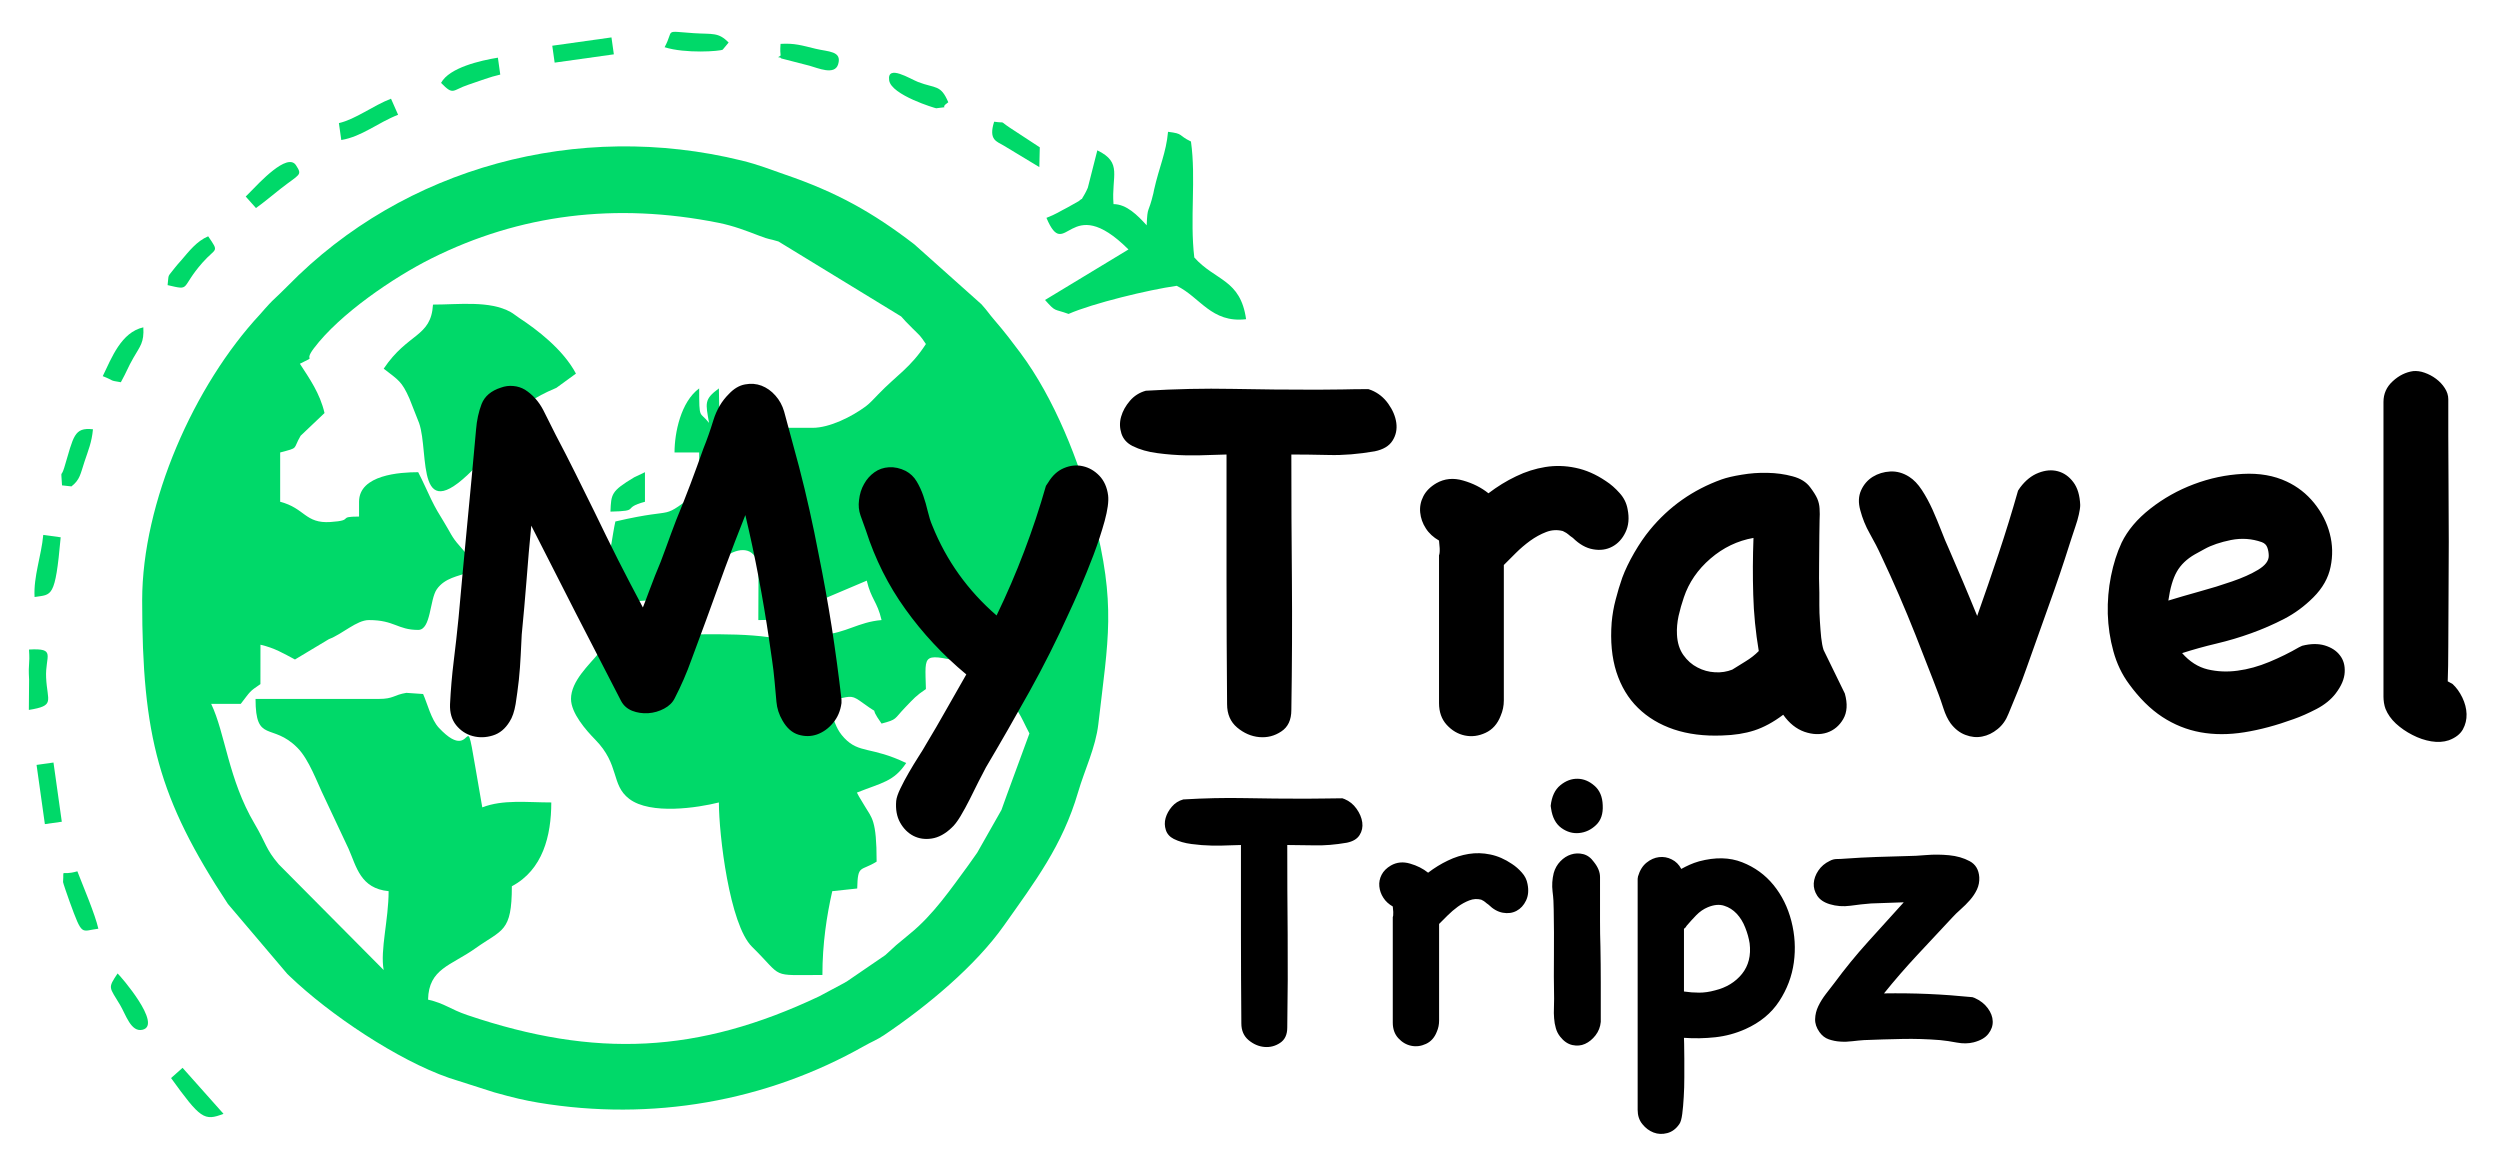 <?xml version="1.0" encoding="UTF-8"?>
<!DOCTYPE svg PUBLIC "-//W3C//DTD SVG 1.1//EN" "http://www.w3.org/Graphics/SVG/1.1/DTD/svg11.dtd">
<!-- Creator: CorelDRAW 2021.5 -->
<svg xmlns="http://www.w3.org/2000/svg" xml:space="preserve" width="36.678mm" height="16.942mm" version="1.1" style="shape-rendering:geometricPrecision; text-rendering:geometricPrecision; image-rendering:optimizeQuality; fill-rule:evenodd; clip-rule:evenodd"
viewBox="0 0 3667.76 1694.18"
 xmlns:xlink="http://www.w3.org/1999/xlink"
 xmlns:xodm="http://www.corel.com/coreldraw/odm/2003">
 <defs>
  <style type="text/css">
   <![CDATA[
    .fil0 {fill:#00D969}
    .fil1 {fill:black;fill-rule:nonzero}
   ]]>
  </style>
 </defs>
 <g id="Layer_x0020_1">
  <g id="_105553187658816">
   <path class="fil0" d="M1682.28 330.57c-13.5,-14.87 -29.44,-30.99 -48.65,-31.12 -3.35,-41.38 13.87,-60.7 -23.73,-78.88l-13.97 54.89c-0.75,1.77 -3.17,6.99 -4.19,8.64 -8.57,13.81 -0.07,3.2 -9.17,11.03l-16.82 9.44c-11.24,5.68 -16.13,9.5 -30.51,15.05 28.77,67.99 32.47,-41.22 120.35,46.36l-122.42 74.12c16.34,18.29 12.17,12.38 34.5,20.47 35.46,-15.55 117.46,-35.47 158.69,-41.25 34.4,16.64 50.84,54.98 101.78,48.98 -8.26,-58.82 -45.04,-55.95 -75.98,-90.57 -6.73,-56.9 2.76,-115.6 -4.89,-170.11 -19.72,-9.54 -10.1,-11.39 -33.64,-14.26 -2.75,30.75 -12.98,51.52 -20.53,85.24 -0.36,1.62 -0.6,3.34 -0.98,4.95 -7.59,31.71 -8.58,17.03 -9.84,47.02z"/>
   <path class="fil0" d="M50.71 875.88c25.28,-4.12 30.19,3.06 38.32,-87.62l-25.56 -3.51c-2.84,30.97 -14.46,60.98 -12.76,91.13z"/>
   <path class="fil0" d="M144.31 1362.52c-4.87,-21.51 -22.43,-62.52 -30.81,-84.24 -26.11,7.54 -19.3,-5.93 -20.99,15.83 -0.07,0.94 6.44,19.99 9.52,28.41 19.36,53 16.46,43.04 42.28,40z"/>
   <path class="fil0" d="M1304.5 117.92c3.03,21.58 68.14,41.05 69,40.93 23.72,-3.33 2.53,1.58 17.74,-8.82 -11.15,-26.35 -18.51,-19.8 -44.23,-29.69 -11.87,-4.57 -45.9,-26.59 -42.51,-2.42z"/>
   <path class="fil0" d="M497.2 180.6l3.49 24.81c30.13,-4.91 53.96,-25.65 83.37,-37l-10.41 -23.6c-26.02,9.97 -52.15,30.28 -76.45,35.79z"/>
   <path class="fil0" d="M42.32 1041.54c38.98,-6.36 27.03,-12.04 25.34,-47.25 -1.57,-32.35 15.57,-43.65 -25.11,-41.35 1.59,23.8 -1.36,18 0.14,43.99l-0.37 44.61z"/>
   <path class="fil0" d="M245.87 418.31c35.25,8.17 17.82,4.91 51.24,-33.06 19.86,-22.55 25.06,-14.05 8.3,-38.56 -17,7.2 -28.21,22.09 -39.74,35.51 -4.35,5.06 -5.28,5.61 -9.02,10.51 -11.81,15.51 -8.6,7.79 -10.78,25.6z"/>
   <path class="fil0" d="M360.49 288.35l15.03 16.87c11.44,-8.05 24.35,-19.07 36.1,-28.26 28.19,-22.09 32.46,-19.38 22.61,-34.56 -12.57,-19.36 -54.66,26.68 -66.87,39.01l-6.87 6.94z"/>
   <path class="fil0" d="M647.08 121.6c18.63,19.15 16.26,10.6 39.81,2.77 18.71,-6.21 31.3,-11.39 47.05,-14.96l-3.48 -24.81c-25.22,4.11 -71.29,14.49 -83.38,37z"/>
   <path class="fil0" d="M1141.56 83.85c1.57,0.61 3.69,0 4.68,1.91l41.34 10.65c11.97,3.21 36.97,14.71 42.06,-2.1 5.97,-19.71 -14.66,-18.28 -32.68,-22.67 -21.65,-5.28 -31.35,-8.43 -51.81,-7.27 -1.68,20.99 3,15.41 -3.59,19.48z"/>
   <polygon class="fil0" points="813.72,91.89 900.58,79.71 897.09,54.89 810.23,67.08 "/>
   <polygon class="fil0" points="65.83,1209.06 90.66,1205.57 78.47,1118.71 53.64,1122.2 "/>
   <path class="fil0" d="M150.74 551.85c18.68,7.35 8.05,5.91 26.56,8.93 9.44,-17.11 9.9,-20.97 18.54,-36 9.88,-17.16 15.7,-22.33 14.44,-44.55 -32.37,7.33 -46.33,44.33 -59.54,71.62z"/>
   <path class="fil0" d="M90.99 712.07l13.82 1.54c12.67,-9.93 13.18,-18.29 19.23,-36.54 5.44,-16.4 10.63,-28.23 12.34,-47.28 -28.02,-3.12 -28.27,10.28 -42.11,56.24 -5.05,16.76 -4.8,-0.72 -3.28,26.04z"/>
   <path class="fil0" d="M975.03 69.26c30.51,9.71 81.66,5.89 85.26,3.59l8.67 -10.45c-15.06,-15.46 -23.37,-11.92 -50.98,-13.73 -45.53,-3.01 -28.23,-6.33 -42.95,20.59z"/>
   <path class="fil0" d="M250.96 1581.63c43.14,59.64 48.5,63.45 76.95,52.46l-60.07 -67.48 -16.88 15.02z"/>
   <path class="fil0" d="M172.5 1428.16c-14.68,22.18 -12.41,19.2 3.75,46.34 8.42,14.14 15.88,40.3 32.83,36.26 29.67,-7.06 -32.01,-78.63 -36.58,-82.6z"/>
   <path class="fil0" d="M1524.8 245.16l0.67 -29.02 -43.68 -28.61c-17.34,-11.54 -4.1,-6.28 -23.28,-8.98 -8.63,27.14 3.99,28.89 14.14,35.09l52.15 31.52z"/>
   <path class="fil0" d="M1192.09 627.67l-108.47 0c0,31.24 -3.5,30.19 7.2,57.85l-56.22 29.33c-1.24,0.79 -3,2.02 -4.22,2.91 -69.77,50.2 -26.91,23.86 -127.56,47.31 -4.33,18.62 -7.25,51.43 -14.27,65.28 -12.68,25.04 -20.9,13.26 -21.89,57.66 43.43,0 53.75,-7.23 94.01,-7.23 0,-32.81 6.28,-54.76 43.4,-57.85 4.77,22.76 -5.75,11.6 14.46,21.7 -14.07,21 -14.63,9.7 -21.7,36.15l28.94 0c4.72,-56.8 78.76,-104.57 87.08,-49.06l-0.31 77.99c29.07,0 33.72,-2.14 56.47,-15.58 11.8,-6.97 22.54,-9.8 36.62,-14.29l66.01 -27.98c6.43,27.58 15.27,30.25 21.7,57.85 -34.18,2.84 -52.18,19.12 -86.78,21.7 -3.52,-10.88 -3.28,-14.53 -12.44,-24.16 -32.59,-34.37 -16.41,32.96 4.81,55.12 15.38,16.05 26.56,34.72 29.32,63.04 21.71,-4.29 21.67,-5.7 38.41,6.47 29.64,21.56 4.42,-1.72 26.68,29.7 23.5,-6.28 17.8,-6.11 34.43,-23.43 12.89,-13.41 16.09,-17.45 30.65,-27.2 -1.32,-55.11 -6.75,-52.49 65.8,-36.92 31.88,6.85 24.9,10.14 57.11,15.23 -22.11,20.35 -10.45,-8.36 -14.42,28.92 28,19.77 28.88,30.44 43.38,57.85l-33.15 90.25c-2.38,6.18 -6.98,19.84 -7.86,21.95l-35.65 62.82c-1.06,1.67 -10.59,15.12 -13,18.39 -25.42,34.61 -51.63,72.84 -85.35,100.2l-20.68 17.18c-0.54,0.49 -15.54,14.27 -15.71,14.4l-55.39 37.91c-1.43,0.81 -3.24,1.97 -4.63,2.8l-36.98 19.78c-177.76,84.18 -328.47,91.04 -516.04,27.59 -25.88,-8.76 -32.55,-16.85 -57.84,-22.75 1.02,-45.58 33.39,-49.59 69.54,-75.3 39.45,-28.07 53.4,-23.26 53.4,-91.03 45.36,-24.03 57.86,-74.04 57.86,-122.94 -35.59,0 -70.73,-4.59 -101.25,7.2 -32.74,-187 -3.48,-52.27 -63.74,-116.79 -11.27,-12.04 -16.98,-36.03 -23.08,-49.51l-24.55 -1.69c-18.83,3.08 -18.54,8.92 -40.49,8.92l-180.79 0c0,65.64 24.11,34.22 61.3,71.51 17.34,17.38 28.84,50.78 39.83,73.13l35.37 75.22c11.54,26.03 17.21,58.22 58.75,62.18 0,41.9 -12.6,86.32 -7.27,115.68l-153.97 -155.1c-19.37,-22.75 -18.03,-30.06 -35.48,-59.59 -38.39,-64.91 -42.93,-132.67 -63.62,-175.79l43.39 0c14.68,-18.91 12.28,-17.75 28.88,-28.97l0.05 -57.82c21.13,4.94 33.48,12.64 50.62,21.7l49.78 -29.86c20.05,-7.5 40.7,-27.99 58.69,-27.99 37.75,0 41.85,14.45 72.32,14.45 18.97,0 16.7,-44.41 27.27,-59.61 23.71,-34.07 83.19,-8.75 32.53,-64.8 -10.35,-11.46 -12.65,-18.69 -22.22,-34.24 -7.17,-11.67 -11.75,-19.04 -18.38,-32.6 -3.55,-7.28 -13.06,-28.55 -19.2,-40.15 -26.42,0 -86.77,3.69 -86.77,43.38l0 21.7c-33.77,0 -5.18,5.55 -41.89,8.01 -37.31,2.5 -37.39,-20.23 -73.83,-29.71l0 -72.32c28.31,-7.55 17.92,-3.96 30,-24.52l35.08 -33.33c-6.78,-29.12 -21.91,-50.26 -36.15,-72.32 27.19,-13.58 3.91,-0.6 20.48,-22.62 37.84,-50.29 116.78,-103.99 172.28,-131.76 129.95,-64.99 270.47,-82.51 421.17,-52.45 22.86,4.56 41.68,12.05 59.63,18.89 17.45,6.65 13.07,3.83 28.59,8.58l179.91 109.93c1.53,1.45 5.35,5.97 6.74,7.41 3.34,3.45 5.78,5.96 9.87,10.02 11.9,11.87 10.71,9.57 19.76,23.07 -22.55,34.91 -42.83,45.54 -70.38,74.25 -5.73,5.97 -11.98,12.82 -17.67,17.06 -20.76,15.43 -53.31,31.64 -78.28,31.64zm-983.52 253.11c0,198.96 23.81,290.49 125.82,445.43l86.98 102.47c1.07,0.99 2.61,2.53 3.67,3.55 58.57,56.27 158.69,123.17 233.78,149.17l66.38 21.22c28.47,8 45.55,11.9 64.63,15.09 166.43,27.75 334.04,-1.57 478.01,-83.12 10.64,-6.04 18.97,-9.1 29.04,-15.87 64.33,-43.28 134.42,-101.98 176.02,-160.85 45.49,-64.38 85.87,-117.38 108.72,-195.51 9.73,-33.29 25.77,-65.52 29.76,-100.11 14.54,-125.78 26.41,-174.04 -7.03,-304.5 -20.69,-80.79 -57.95,-173.87 -107.21,-239.89 -12.1,-16.23 -22.81,-30.38 -38.17,-48.22 -8.55,-9.91 -9.79,-12.89 -19.1,-23.25l-98.56 -87.99c-61.39,-47.18 -114.5,-76.6 -189.86,-102.38 -21.53,-7.36 -37.73,-14.2 -63.22,-20.46 -239.75,-58.99 -494.95,8.93 -666.25,184.05 -3.96,4.05 -8.77,8.74 -11.1,10.94 -11.51,10.88 -12.22,11.3 -22.41,22.67l-6.88 7.85c-96.87,104.09 -173.02,276.09 -173.02,419.71z"/>
   <path class="fil0" d="M837.73 1025.41c0,20.96 22.2,46.11 35.45,59.61 36.48,37.19 22.79,66.2 49.9,86.95 31.22,23.89 101.11,13.03 131.61,5.31 0,47.34 15.63,179.31 48.61,211.73 47.63,46.84 24.68,41.39 103.26,41.39 0,-45.8 6.32,-87.07 14.46,-122.95l36.61 -3.93c0.83,-35.84 4.8,-24.62 28.48,-39.45 0,-61.61 -7.12,-63.93 -17.18,-81.04l-8.8 -14.61c-0.72,-1.28 -1.98,-3.72 -2.96,-5.6 36.9,-14.76 53.94,-15.92 72.32,-43.39 -51.46,-24.69 -68.81,-13.45 -90.84,-36.76 -11.4,-12.05 -12.77,-21.72 -18.67,-33.2 -35.59,-69.13 -69.79,-41.94 -71.28,-110.84 -52.78,-12.28 -131.11,-6.85 -195.36,-7.31 -77.43,-0.56 -60.82,9.38 -75.3,27.33 -13.31,16.5 -40.31,40.39 -40.31,66.76z"/>
   <path class="fil0" d="M562.93 540.89c21.6,16.76 26.49,18.37 37.68,43.66l14.23 36.1c15.59,44.33 -7.38,161.5 87.49,59.58 26.76,-28.73 14.93,-41.13 12.47,-74.26 74.93,0 27.6,-5.79 101.46,-36.95l28.71 -20.9c-18.87,-35.67 -57.95,-65.1 -82.89,-81.42 -4.6,-3.01 -8.69,-6.56 -13,-8.94 -30.76,-17.06 -75.98,-10.89 -113.83,-10.89 -2.89,48.26 -36.8,40.96 -72.32,94.02z"/>
   <path class="fil0" d="M989.6 663.82l36.17 0 0 28.94 30.53 -27.33 -1.61 -95.61c-22.27,16.31 -19.26,21.71 -14.5,50.58 -13.83,-17.84 -14.42,-3.18 -14.42,-50.58 -26.92,19.71 -36.17,65.05 -36.17,94z"/>
   <path class="fil0" d="M895.6 750.61c45.7,-1.03 14.98,-4.96 50.62,-14.47l0 -43.38 -15.81 7.52c-34.09,20.47 -33.67,24.42 -34.81,50.33z"/>
   <path class="fil1" d="M1234.54 1031.55c-1.53,11.4 -5.65,21.16 -12.46,29.15 -6.7,8.11 -14.58,13.64 -23.4,16.81 -8.81,3.06 -17.86,3.18 -27.27,0.35 -9.28,-2.82 -17.16,-9.75 -23.39,-20.68 -5.17,-8.82 -8.11,-17.99 -8.93,-27.63 -0.82,-9.63 -1.65,-19.63 -2.7,-29.97 -1.06,-11.4 -2.24,-21.51 -3.53,-29.97 -1.29,-8.58 -2.7,-18.58 -4.35,-30.1 -4.58,-31.14 -9.76,-61.94 -15.52,-92.27 -5.76,-30.44 -12.22,-61 -19.51,-91.57 -10.34,25.98 -20.22,51.61 -29.62,77.11 -9.29,25.51 -18.69,51.14 -27.98,77.11 -7.28,19.28 -14.45,38.68 -21.51,58.07 -6.93,19.51 -15.16,38.32 -24.56,56.54 -3.06,6.23 -8.23,11.28 -15.52,15.16 -7.29,3.88 -15.04,6.12 -23.39,6.7 -8.35,0.47 -16.1,-0.7 -23.39,-3.52 -7.29,-2.94 -12.7,-7.64 -16.34,-14.46 -22.33,-43.14 -44.43,-85.93 -66.3,-128.6 -21.74,-42.55 -43.61,-85.45 -65.47,-128.59 -2.58,26.57 -4.94,53.13 -6.93,79.93 -2.12,26.68 -4.47,53.37 -7.06,79.81 -0.47,8.35 -1.05,18.46 -1.52,30.45 -0.59,11.99 -1.42,23.98 -2.71,36.2 -1.41,12.23 -2.94,23.98 -4.7,35.15 -1.88,11.16 -4.82,19.86 -8.93,26.09 -6.35,10.35 -14.46,17.16 -24.57,20.22 -10.23,3.17 -19.98,3.41 -29.62,0.82 -9.64,-2.58 -17.75,-7.99 -24.22,-15.98 -6.46,-8.11 -9.4,-18.34 -8.93,-30.8 1.06,-21.28 2.82,-42.32 5.41,-63.12 2.58,-20.81 4.93,-41.85 7.05,-63.12 4.11,-46.32 8.46,-92.28 12.81,-138 4.47,-45.73 8.7,-91.92 12.93,-138.7 1.06,-13.52 3.76,-25.98 8.11,-37.38 4.47,-11.41 13.99,-19.52 28.45,-24.1 5.76,-2.12 11.75,-2.94 17.98,-2.35 6.23,0.47 11.99,2.35 17.17,5.41 11.4,7.28 20.33,17.28 26.91,29.97 6.47,12.81 12.58,24.8 18.22,36.32 9.88,18.69 19.52,37.5 28.92,56.42 9.28,19.05 18.69,37.85 27.97,56.54 11.52,23.86 23.04,47.37 34.68,70.53 11.75,23.16 23.86,46.31 36.32,69.7 3.06,-7.75 6.11,-15.51 8.93,-23.39 2.83,-7.76 5.88,-15.51 8.94,-23.39 5.76,-13.4 11.05,-27.03 15.98,-40.91 4.94,-13.75 10,-27.38 15.17,-40.9 7.29,-17.63 14.22,-35.03 20.69,-52.19 6.46,-17.16 12.81,-34.56 19.04,-52.19 5.29,-13.05 10.22,-27.04 14.81,-42.08 4.7,-15.05 12.22,-27.86 22.68,-38.2 7.29,-7.76 15.17,-12.46 23.75,-13.99 8.58,-1.65 16.57,-0.94 24.1,1.88 7.52,2.94 14.34,7.64 20.33,14.46 6,6.7 10.23,14.57 12.81,23.39 3.18,11.99 6.82,25.39 10.94,40.55 4.11,15.05 7.75,28.56 10.93,40.44 5.64,21.86 10.93,43.25 15.51,64.29 4.7,21.04 9.17,42.56 13.29,64.3 7.28,35.85 13.63,71.35 19.16,106.38 5.4,35.15 10.22,70.53 14.34,106.38l0 5.52zm777.67 -459.01c9.87,4.11 18.1,10.7 24.57,19.86 6.46,9.06 10.46,18.46 11.75,27.98 1.29,9.64 -0.59,18.34 -5.53,26.09 -4.93,7.88 -13.63,13.05 -26.09,15.64 -23.86,4.11 -46.31,5.99 -67.35,5.41 -21.04,-0.47 -39.38,-0.71 -55.01,-0.71 0,62.3 0.23,123.66 0.82,183.96 0.47,60.18 0.23,123.89 -0.82,190.89 0,14.58 -4.94,25.04 -14.82,31.5 -9.87,6.59 -20.57,9.29 -32.32,8.23 -11.64,-1.06 -22.45,-5.76 -32.32,-13.99 -9.88,-8.34 -14.82,-19.74 -14.82,-34.32 -0.47,-61.36 -0.82,-122.36 -0.82,-183.13 0,-60.78 0,-121.9 0,-183.14 -4.58,0 -12.58,0.24 -23.74,0.71 -11.17,0.58 -23.39,0.7 -36.56,0.47 -13.28,-0.24 -26.92,-1.3 -41.02,-3.18 -13.99,-1.76 -26.21,-5.29 -36.56,-10.46 -8.34,-4.23 -13.75,-10.34 -16.34,-18.34 -2.58,-8.11 -2.82,-16.22 -0.47,-24.56 2.35,-8.35 6.7,-16.11 12.93,-23.4 6.23,-7.28 13.99,-12.22 23.39,-14.81 43.61,-2.58 85.81,-3.52 126.6,-2.7 40.79,0.82 82.16,1.18 124.24,1.18 12.58,0 25.04,-0.12 37.5,-0.36 12.46,-0.35 25.16,-0.47 38.2,-0.47l4.59 1.65zm-474.53 135.53c6.23,-10.35 13.99,-17.52 23.39,-21.39 9.29,-3.88 18.57,-4.82 27.62,-2.71 9.06,2 17.17,6.7 24.22,13.99 6.93,7.29 11.28,16.93 12.81,28.8 1.06,8.81 -0.7,21.39 -5.05,37.49 -4.47,16.11 -9.88,32.68 -16.34,49.84 -6.58,17.17 -13.17,33.5 -19.87,49.14 -6.82,15.51 -12.22,27.74 -16.45,36.55 -17.64,39.03 -36.8,77.23 -57.6,114.61 -20.81,37.38 -42.08,74.52 -63.95,111.43 -3.05,5.65 -6.7,12.7 -10.93,21.04 -4.11,8.35 -8.46,16.81 -12.81,25.75 -4.47,8.81 -8.93,17.04 -13.63,24.92 -4.71,7.75 -9.06,13.51 -13.29,17.16 -9.28,8.81 -18.92,13.99 -28.8,15.51 -9.87,1.53 -18.8,0.24 -26.91,-3.88 -8,-4.11 -14.58,-10.69 -19.52,-19.51 -4.93,-8.81 -6.81,-19.39 -5.76,-31.85 0.47,-4.7 2.59,-10.82 6.23,-18.34 3.65,-7.52 7.76,-15.4 12.46,-23.39 4.71,-8.11 9.29,-15.75 13.99,-23.04 4.7,-7.29 8.35,-13.17 10.93,-17.87 10.35,-17.16 20.34,-34.32 29.98,-51.48 9.64,-17.16 19.39,-34.32 29.27,-51.37 -34.33,-28.56 -64.07,-60.42 -89.22,-95.56 -25.27,-35.03 -44.55,-73.59 -58.07,-115.67 -2.58,-7.29 -5.17,-14.57 -7.87,-21.86 -2.59,-7.29 -3.29,-14.81 -2.24,-22.57 0.94,-8.82 3.41,-16.81 7.41,-23.74 3.88,-7.06 8.93,-12.7 15.16,-17.16 6.23,-4.47 13.4,-6.94 21.4,-7.41 8.11,-0.47 16.22,1.29 24.56,5.41 6.7,3.64 12.11,8.7 15.99,15.28 3.88,6.46 7.17,13.52 9.75,21.04 2.59,7.52 4.82,15.16 6.59,22.92 1.88,7.88 3.99,14.81 6.7,21.04 20.69,51.48 52.19,95.33 94.27,131.77 15.04,-31.15 28.56,-62.54 40.43,-93.92 11.99,-31.5 22.69,-63.59 31.98,-96.27l3.17 -4.7zm573.5 105.2c0,2.12 0.35,1.41 0.82,-1.88 0.47,-3.41 0.24,-9.52 -0.82,-18.34 -8.23,-4.7 -14.81,-10.69 -19.4,-17.98 -4.7,-7.17 -7.4,-15.05 -8.22,-23.27 -0.83,-8.35 0.82,-16.34 4.7,-23.87 3.88,-7.52 10.22,-13.87 19.04,-19.04 11.99,-6.82 25.04,-8.11 39.38,-3.88 14.34,4.12 26.68,10.35 37.02,18.69 12.93,-9.87 26.45,-18.22 40.56,-24.92 13.99,-6.82 28.33,-11.28 42.78,-13.63 14.58,-2.35 29.39,-2 44.44,1.17 15.04,3.06 29.85,9.52 44.43,19.4 7.29,4.7 13.99,10.58 20.22,17.63 6.34,6.93 10.22,14.93 11.75,23.74 2.59,12.93 1.53,24.22 -3.17,33.86 -4.59,9.64 -11.17,16.69 -19.4,21.04 -8.34,4.46 -17.75,5.76 -28.09,3.88 -10.35,-1.77 -20.22,-7.41 -29.62,-16.7 -3.06,-2.11 -5.29,-3.76 -6.59,-5.05 -1.29,-1.29 -4.11,-3.06 -8.22,-5.05 -8.35,-2.12 -16.46,-1.65 -24.57,1.52 -7.99,3.06 -15.87,7.41 -23.39,12.82 -7.53,5.52 -14.46,11.4 -21.04,17.98 -6.47,6.47 -12.35,12.34 -17.52,17.51l0 198.66c0,7.87 -1.53,15.39 -4.7,22.68 -4.58,11.87 -11.99,20.22 -22.21,24.92 -10.11,4.7 -20.22,6 -30.33,3.88 -10.11,-2.12 -18.93,-7.29 -26.57,-15.63 -7.52,-8.23 -11.28,-18.93 -11.28,-31.86l0 -218.28zm595.37 204.18c4.23,15.04 3.41,27.62 -2.35,37.49 -5.64,9.76 -13.64,16.46 -23.75,19.87 -10.11,3.29 -21.15,2.94 -33.14,-1.18 -11.88,-4.23 -22.34,-12.46 -31.15,-25.03 -14.46,10.93 -28.68,18.57 -42.44,23.04 -13.75,4.46 -29.5,6.93 -47.13,7.4 -26.57,1.06 -50.19,-2 -70.88,-8.93 -20.81,-7.06 -38.32,-17.52 -52.66,-31.62 -14.34,-13.99 -24.8,-31.5 -31.62,-52.55 -6.7,-21.04 -9.05,-45.37 -6.94,-72.87 1.06,-11.4 2.94,-22.57 5.88,-33.5 2.82,-10.94 5.99,-21.63 9.64,-31.98 4.23,-11.4 10.11,-23.62 17.63,-36.67 7.52,-12.93 15.16,-24.1 22.92,-33.5 28.09,-34.21 63.12,-58.89 105.2,-74.05 7.29,-2.59 17.17,-4.94 29.63,-6.94 12.46,-2.11 25.03,-3.05 37.84,-2.7 12.7,0.23 24.92,1.88 36.56,5.05 11.76,3.06 20.45,8.58 26.1,16.34 4.7,6.23 8.11,11.64 10.22,16.34 2,4.7 3.18,9.64 3.41,14.81 0.35,5.17 0.35,10.81 0,16.81 -0.23,5.88 -0.35,13.28 -0.35,22.22 0,14.45 -0.12,28.68 -0.35,42.43 -0.24,13.75 -0.12,27.62 0.35,41.73 0,4.58 0,10.69 0,18.22 0,7.64 0.23,15.51 0.82,23.86 0.47,8.23 1.18,16.22 1.88,23.74 0.83,7.53 2,13.64 3.53,18.34l31.15 63.83zm-165.15 -35.03c5.64,-3.65 12.22,-7.64 19.51,-12.11 7.17,-4.35 13.75,-9.4 19.39,-15.16 -4.58,-27.51 -7.4,-55.13 -8.11,-82.64 -0.82,-27.5 -0.7,-55.36 0.36,-83.34 -23.39,4.12 -44.44,14.23 -63.12,30.33 -18.69,16.1 -31.74,35.15 -39.03,56.89 -3.06,8.82 -5.64,17.99 -7.76,27.27 -2,9.41 -2.82,18.46 -2.35,27.27 0.59,11.99 3.65,21.98 9.41,30.1 5.64,7.99 12.57,14.1 20.68,18.21 8,4.24 16.58,6.59 25.63,7.06 9.17,0.59 17.51,-0.83 25.39,-3.88zm422.45 -267.3c7.76,-10.34 16.69,-17.51 26.8,-21.39 10.23,-4 19.63,-4.7 28.45,-2.35 8.81,2.35 16.45,7.64 22.68,15.98 6.23,8.23 9.52,19.4 10.11,33.5 0,3.65 -0.7,8.23 -2,13.99 -1.29,5.76 -2.94,11.52 -5.05,17.52 -2.12,5.99 -3.88,11.4 -5.41,16.33 -1.64,4.94 -2.58,8.23 -3.17,9.76 -8.82,28.09 -19.04,58.3 -30.8,90.86 -11.64,32.45 -22.45,62.65 -32.32,90.75 -4.12,11.99 -8.47,23.27 -12.82,33.85 -4.46,10.7 -8.93,21.75 -13.63,33.15 -3.65,9.4 -8.94,16.92 -15.99,22.57 -7.05,5.76 -14.57,9.4 -22.57,10.93 -8.11,1.64 -16.34,0.82 -24.56,-2.35 -8.35,-3.06 -15.64,-8.82 -21.87,-17.05 -4.11,-5.76 -7.64,-13.04 -10.46,-21.86 -2.94,-8.82 -5.05,-15.28 -6.7,-19.51 -5.64,-15.05 -11.4,-29.86 -17.16,-44.43 -5.64,-14.46 -11.4,-29.04 -17.04,-43.61 -7.88,-19.75 -15.87,-39.26 -24.22,-58.42 -8.34,-19.28 -16.92,-38.21 -25.74,-56.9 -5.17,-11.4 -10.93,-22.56 -17.16,-33.5 -6.23,-10.93 -10.82,-22.33 -13.99,-34.32 -3.06,-10.93 -2.7,-20.69 1.18,-29.27 3.87,-8.58 9.63,-15.16 17.16,-19.86 7.52,-4.59 16.1,-7.29 25.74,-7.76 9.52,-0.47 18.81,2.12 27.62,7.76 6.7,4.23 12.93,10.69 18.69,19.51 5.76,8.82 10.93,18.45 15.64,28.8 4.58,10.46 8.93,20.69 12.81,30.8 3.88,10.1 7.4,18.57 10.58,25.39 7.17,16.57 14.34,33.26 21.39,49.83 7.05,16.58 13.87,33.27 20.69,49.84 10.81,-30.56 21.39,-61.12 31.5,-91.56 10.11,-30.33 19.63,-61.13 28.45,-92.28l3.17 -4.7zm413.76 232.27c12.46,-3.17 23.51,-3.29 33.03,-0.47 9.64,2.94 17.05,7.64 22.22,14.46 5.29,6.7 7.64,15.04 7.05,24.92 -0.47,9.87 -4.94,20.22 -13.28,31.15 -6.7,8.81 -16.11,16.45 -27.98,22.68 -11.99,6.23 -23.15,11.17 -33.5,14.81 -25.51,9.29 -49.6,15.75 -72.52,19.4 -22.81,3.64 -44.32,3.64 -64.3,0 -19.98,-3.65 -38.67,-11.17 -56.07,-22.57 -17.4,-11.4 -33.62,-27.51 -48.78,-48.31 -10.35,-13.99 -17.99,-29.97 -22.92,-47.96 -4.94,-17.87 -7.64,-36.2 -8.23,-54.89 -0.47,-18.69 1.06,-37.15 4.7,-55.37 3.65,-18.22 8.82,-34.55 15.63,-49.13 8.82,-18.1 22.81,-34.79 42.09,-49.84 19.16,-15.05 40.43,-27.03 63.82,-35.85 23.39,-8.82 47.26,-13.87 71.71,-15.16 24.44,-1.3 45.96,2.46 64.64,11.28 15.64,7.29 29.04,17.75 40.21,31.5 11.16,13.87 18.8,28.8 22.92,44.9 4.23,16.11 4.58,32.33 1.17,48.67 -3.29,16.34 -11.75,31.27 -25.27,44.78 -13.05,13.05 -27.27,23.51 -42.9,31.62 -15.52,8 -31.62,15.05 -48.32,21.04 -16.57,6 -33.61,11.05 -51.01,15.17 -17.4,4.11 -34.21,8.81 -50.31,13.98 10.93,12.46 23.39,20.46 37.5,23.87 13.99,3.29 28.68,3.99 43.96,1.88 15.4,-2 30.8,-6.35 46.43,-12.82 15.52,-6.46 30.09,-13.63 43.61,-21.51l4.7 -2.23zm-157.51 -134.12c-11.87,6.82 -20.69,15.28 -26.45,25.39 -5.76,10.11 -9.87,24.22 -12.46,42.43 13.52,-4.11 28.68,-8.58 45.61,-13.28 16.81,-4.58 32.8,-9.52 47.96,-14.81 15.05,-5.17 27.74,-10.81 38.08,-17.04 10.47,-6.35 15.64,-13.05 15.64,-20.34 0,-4.11 -0.59,-8.11 -2,-12.11 -1.29,-3.87 -4,-6.58 -8.11,-8.11 -14.58,-5.17 -29.62,-6.23 -45.26,-3.17 -15.51,3.17 -28.56,7.52 -38.9,13.28l-14.11 7.76zm378.03 190.19c5.64,5.17 10.46,11.87 14.34,19.86 3.88,8.11 5.99,16.11 6.23,24.22 0.23,7.99 -1.53,15.51 -5.41,22.57 -3.88,6.93 -10.81,12.34 -20.69,15.98 -7.75,2.59 -16.34,3.06 -25.74,1.53 -9.29,-1.53 -18.57,-4.7 -27.62,-9.4 -9.05,-4.59 -17.16,-10.23 -24.22,-16.69 -6.93,-6.47 -11.99,-13.64 -15.16,-21.4 -1.06,-2.7 -1.76,-5.64 -2.35,-9.05 -0.47,-3.29 -0.71,-6.35 -0.71,-8.93l0 -432.45c0,-11.99 4.47,-22.1 13.64,-30.44 9.05,-8.35 19.04,-13.29 29.97,-14.81 5.17,-0.47 10.82,0.23 16.69,2.35 6,2.11 11.64,5.05 16.81,8.93 5.18,3.88 9.52,8.46 12.82,13.64 3.4,5.17 5.17,10.69 5.17,16.33 0,13.52 0,31.51 0,53.84 0,22.33 0.12,46.78 0.35,73.23 0.24,26.45 0.35,53.95 0.35,82.16 0,28.33 -0.11,55.49 -0.35,81.46 -0.23,25.98 -0.35,49.72 -0.35,71.35 0,21.51 -0.35,38.79 -0.83,51.84l7.06 3.88z"/>
   <path class="fil1" d="M1972.63 1172.33c7.06,2.94 12.94,7.65 17.56,14.2 4.62,6.47 7.48,13.19 8.4,19.99 0.92,6.89 -0.43,13.11 -3.96,18.64 -3.52,5.63 -9.74,9.33 -18.64,11.18 -17.05,2.94 -33.1,4.29 -48.12,3.86 -15.04,-0.33 -28.15,-0.5 -39.32,-0.5 0,44.51 0.17,88.36 0.59,131.45 0.33,43.01 0.17,88.54 -0.59,136.41 0,10.42 -3.52,17.9 -10.59,22.51 -7.05,4.7 -14.69,6.63 -23.09,5.89 -8.31,-0.76 -16.05,-4.13 -23.1,-10.01 -7.05,-5.96 -10.58,-14.11 -10.58,-24.53 -0.33,-43.83 -0.59,-87.43 -0.59,-130.85 0,-43.43 0,-87.11 0,-130.87 -3.28,0 -8.99,0.17 -16.96,0.5 -7.99,0.43 -16.72,0.51 -26.13,0.34 -9.49,-0.17 -19.24,-0.92 -29.31,-2.27 -10,-1.26 -18.74,-3.78 -26.13,-7.48 -5.96,-3.02 -9.82,-7.38 -11.67,-13.09 -1.85,-5.8 -2.02,-11.59 -0.34,-17.57 1.69,-5.96 4.79,-11.5 9.24,-16.71 4.45,-5.21 10,-8.73 16.72,-10.58 31.16,-1.85 61.31,-2.52 90.46,-1.93 29.15,0.58 58.71,0.84 88.78,0.84 8.99,0 17.89,-0.09 26.79,-0.26 8.91,-0.25 17.98,-0.33 27.31,-0.33l3.27 1.17zm70.72 172.03c0,1.51 0.26,1 0.59,-1.34 0.33,-2.44 0.16,-6.81 -0.59,-13.11 -5.88,-3.36 -10.59,-7.64 -13.86,-12.85 -3.36,-5.13 -5.29,-10.76 -5.88,-16.63 -0.59,-5.97 0.59,-11.68 3.36,-17.06 2.77,-5.37 7.31,-9.9 13.6,-13.6 8.57,-4.87 17.9,-5.8 28.15,-2.77 10.25,2.93 19.07,7.39 26.46,13.35 9.23,-7.05 18.89,-13.01 28.97,-17.8 10,-4.88 20.25,-8.07 30.58,-9.75 10.42,-1.67 21,-1.42 31.75,0.84 10.75,2.19 21.33,6.8 31.75,13.86 5.21,3.36 10,7.57 14.44,12.6 4.54,4.96 7.31,10.67 8.4,16.97 1.85,9.23 1.09,17.3 -2.26,24.19 -3.28,6.88 -7.99,11.92 -13.87,15.04 -5.96,3.19 -12.68,4.11 -20.07,2.77 -7.38,-1.27 -14.45,-5.3 -21.17,-11.93 -2.18,-1.51 -3.78,-2.69 -4.7,-3.62 -0.92,-0.92 -2.94,-2.18 -5.88,-3.6 -5.96,-1.52 -11.75,-1.18 -17.55,1.09 -5.71,2.18 -11.34,5.29 -16.72,9.15 -5.37,3.95 -10.33,8.15 -15.03,12.86 -4.62,4.62 -8.82,8.81 -12.52,12.51l0 141.95c0,5.63 -1.09,11.01 -3.36,16.21 -3.27,8.48 -8.56,14.45 -15.88,17.81 -7.21,3.35 -14.44,4.28 -21.66,2.77 -7.23,-1.51 -13.52,-5.21 -18.98,-11.17 -5.38,-5.88 -8.07,-13.52 -8.07,-22.77l0 -155.97zm305.16 154.8c-0.68,7.48 -3.28,14.03 -7.74,19.83 -4.44,5.71 -9.57,9.9 -15.37,12.51 -5.71,2.61 -11.92,3.11 -18.64,1.68 -6.64,-1.51 -12.6,-5.63 -17.81,-12.26 -2.94,-3.7 -5.12,-7.9 -6.38,-12.52 -1.35,-4.62 -2.19,-9.49 -2.52,-14.54 -0.42,-4.95 -0.51,-9.99 -0.25,-15.02 0.16,-4.96 0.25,-9.5 0.25,-13.61 -0.42,-21.92 -0.51,-43.6 -0.25,-65.19 0.16,-21.5 0.08,-43.25 -0.34,-65.09 0,-8.99 -0.5,-17.98 -1.68,-27.05 -1.1,-9.06 -0.5,-18.06 1.68,-27.04 1.84,-6.64 5.13,-12.43 9.75,-17.22 4.69,-4.87 9.82,-8.15 15.62,-10 5.71,-1.85 11.67,-2.1 17.8,-0.58 6.14,1.5 11.42,5.37 15.88,11.67 5.96,7.48 8.9,14.78 8.9,22.01 0,7.22 0,16.04 0,26.46 0,12.6 0,25.28 0,37.88 0,12.59 0.17,25.02 0.59,37.29 0.33,17.81 0.51,35.61 0.51,53.42 0,17.9 0,35.7 0,53.51l0 3.86zm-73.5 -316.83c1.51,-13.78 6.21,-23.85 14.2,-30.32 7.97,-6.55 16.46,-9.66 25.36,-9.49 8.9,0.16 17.13,3.61 24.78,10.33 7.64,6.64 11.59,16.13 12.01,28.39 0.67,12.6 -2.52,22.34 -9.83,29.23 -7.22,6.88 -15.45,10.75 -24.78,11.67 -9.23,0.93 -17.97,-1.59 -26.12,-7.48 -8.15,-5.96 -13.19,-15.45 -15.04,-28.46l-0.58 -3.87zm128.09 103.57c2.6,-8.9 6.81,-15.71 12.6,-20.33 5.71,-4.62 11.84,-7.31 18.31,-8.07 6.55,-0.75 12.76,0.35 18.64,3.37 5.97,2.94 10.6,7.56 13.95,13.94 4.11,-2.27 8.15,-4.28 12.27,-6.13 4.11,-1.85 8.73,-3.53 13.93,-5.04 23.77,-6.3 44.77,-5.88 63.18,1.42 18.39,7.23 33.68,18.31 45.94,33.35 12.26,15.04 21,32.67 26.2,52.91 5.21,20.26 6.39,40.5 3.62,60.74 -2.78,20.24 -9.92,39.14 -21.43,56.78 -11.5,17.64 -28.05,31.24 -49.55,40.9 -14.11,6.31 -28.9,10.34 -44.27,12.02 -15.45,1.67 -30.74,1.93 -45.94,0.84 0,0.33 0.08,3.35 0.25,8.9 0.17,5.55 0.26,12.6 0.26,21.17 0,8.48 0,17.81 0,27.8 0,10.08 -0.26,19.74 -0.85,28.97 -0.5,9.33 -1.25,17.56 -2.18,24.78 -0.92,7.23 -2.35,12.18 -4.2,14.79 -4.79,7.05 -10.75,11.51 -17.8,13.36 -7.07,1.84 -13.78,1.59 -20.08,-0.85 -6.3,-2.44 -11.76,-6.47 -16.39,-12.26 -4.7,-5.71 -6.96,-12.68 -6.96,-20.92l0 -339.09 0.5 -3.35zm71.31 72.4c-1.09,1.85 -1.68,2.69 -1.68,2.52 0,-0.17 -0.75,0.42 -2.18,1.93l0 91.89c7.39,1.1 14.79,1.68 22.25,1.68 7.4,0 15.21,-1.09 23.36,-3.35 16.71,-4.13 29.9,-12.19 39.56,-24.2 9.66,-12.09 13.35,-27.05 11.17,-44.86 -1.17,-7.38 -3.27,-15.11 -6.47,-23.09 -3.1,-7.98 -7.3,-14.78 -12.51,-20.33 -5.21,-5.54 -11.34,-9.49 -18.4,-11.67 -7.06,-2.27 -15.03,-1.52 -23.93,2.18 -6.31,2.61 -11.94,6.55 -16.97,11.67 -5.04,5.22 -9.74,10.42 -14.2,15.63zm422.66 105.83c8.24,3.7 14.62,8.74 19.24,15.04 4.62,6.3 7.06,12.68 7.22,19.15 0.25,6.55 -1.93,12.68 -6.38,18.39 -4.45,5.8 -11.68,9.92 -21.75,12.52 -7.39,1.84 -15.55,2.02 -24.45,0.34 -8.9,-1.68 -17.13,-2.94 -24.53,-3.62 -18.89,-1.51 -37.54,-2.09 -55.93,-1.68 -18.4,0.34 -37.05,0.93 -56.03,1.68 -5.12,0.34 -10.75,0.93 -16.63,1.6 -5.96,0.76 -11.93,1.01 -17.89,0.59 -5.88,-0.34 -11.59,-1.51 -16.97,-3.36 -5.37,-1.85 -9.91,-5.38 -13.61,-10.58 -4.45,-6.31 -6.63,-12.69 -6.38,-19.15 0.17,-6.56 1.76,-12.86 4.7,-18.99 2.94,-6.13 6.64,-12.01 11.09,-17.81 4.54,-5.71 8.57,-11 12.27,-15.87 15.62,-21.16 32.08,-41.33 49.3,-60.4 17.3,-19.15 34.78,-38.55 52.66,-58.2 -7.81,0.34 -15.7,0.67 -23.68,0.83 -7.98,0.18 -16.04,0.43 -24.28,0.85 -9.57,0.75 -19.73,1.84 -30.31,3.36 -10.59,1.42 -20.67,0.67 -30.33,-2.27 -8.57,-2.6 -14.7,-6.81 -18.39,-12.52 -3.7,-5.79 -5.38,-11.76 -5.05,-18.14 0.43,-6.3 2.61,-12.52 6.72,-18.64 4.12,-6.13 9.66,-10.84 16.72,-14.2 3.36,-1.85 6.89,-2.77 10.58,-2.77 3.7,0 7.4,-0.17 11.09,-0.5 16.38,-1.19 32.17,-2.02 47.37,-2.53 15.21,-0.59 31.17,-1 47.88,-1.42 5.21,0 13.35,-0.42 24.53,-1.35 11.08,-0.92 22.34,-0.84 33.68,0.25 11.34,1.1 21.33,3.96 30.06,8.65 8.75,4.62 13.45,12.53 14.2,23.61 0.34,6.38 -0.75,12.26 -3.35,17.89 -2.61,5.55 -6.06,10.75 -10.25,15.54 -4.28,4.87 -8.82,9.41 -13.69,13.69 -4.79,4.2 -9.08,8.4 -12.78,12.51 -17.12,18.14 -34.09,36.38 -50.98,54.61 -16.88,18.14 -33.18,36.86 -48.71,56.18 21.92,-0.33 43.51,-0.08 64.84,0.84 21.33,0.93 43.01,2.53 64.93,4.71l3.27 1.17z"/>
  </g>
 </g>
</svg>
